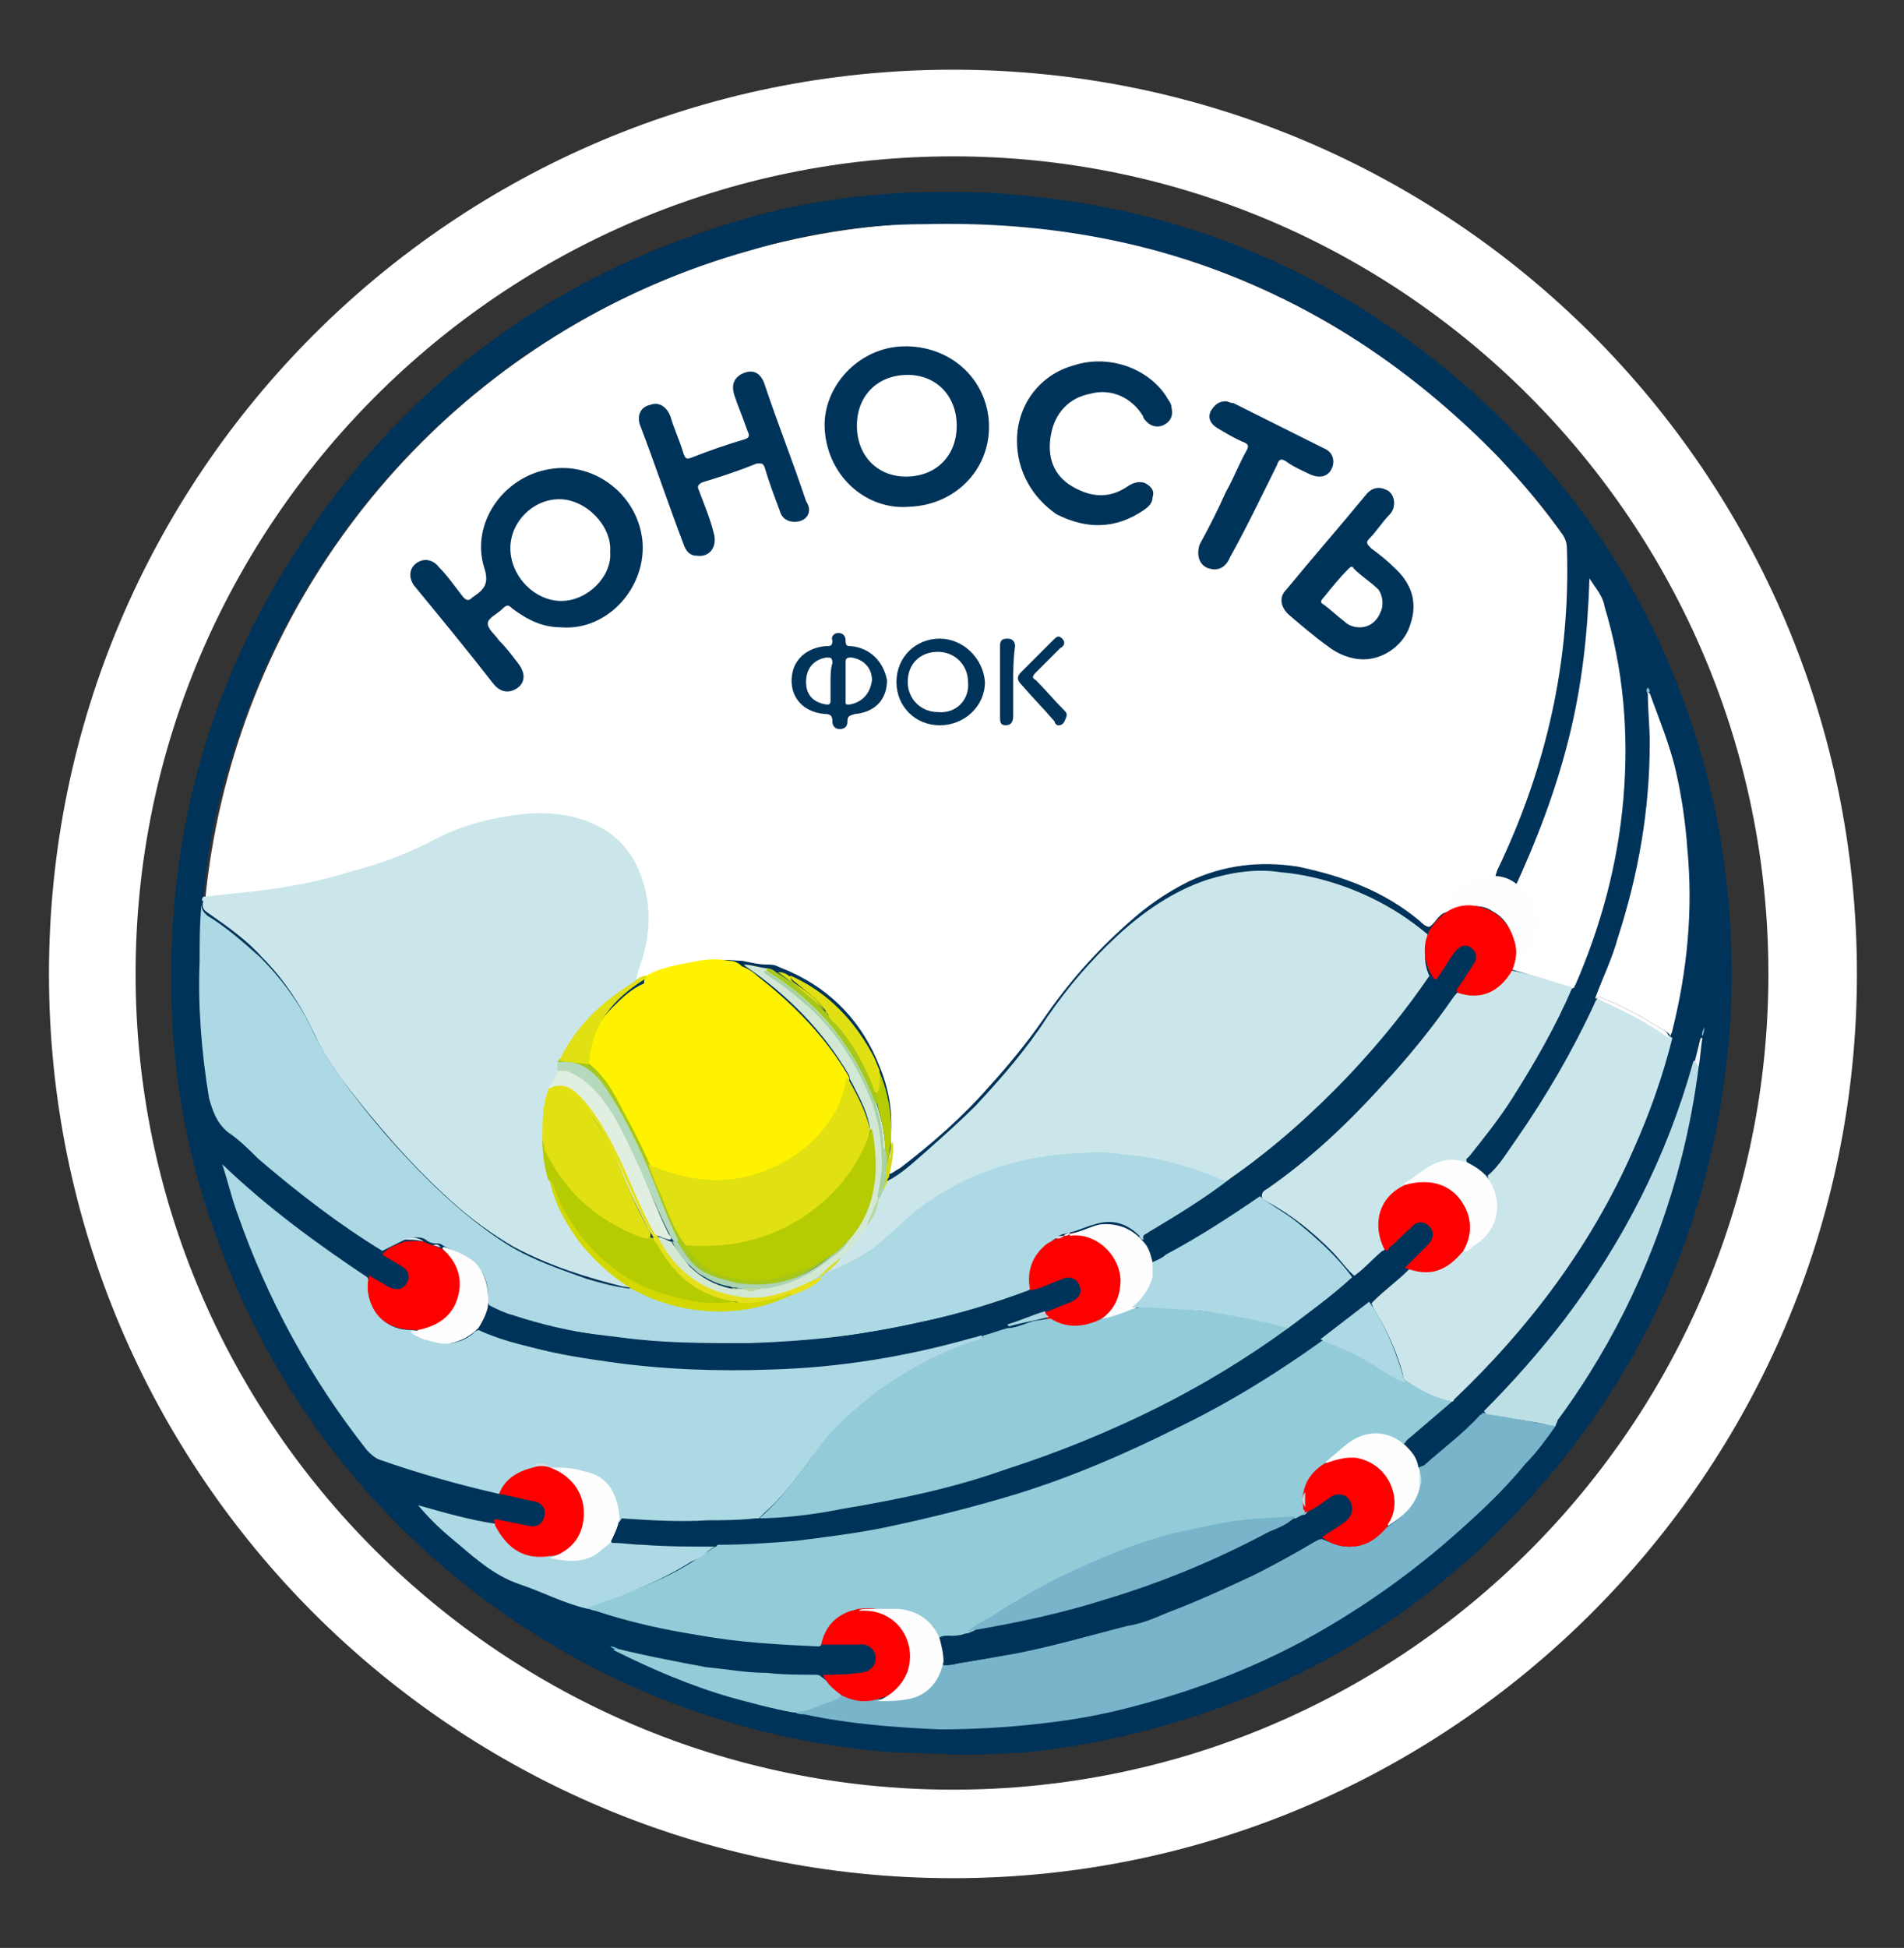 <?xml version="1.0" encoding="UTF-8"?> <svg xmlns="http://www.w3.org/2000/svg" xmlns:xlink="http://www.w3.org/1999/xlink" version="1.1" id="Слой_1" x="0px" y="0px" viewBox="0 0 101.1 103.4" style="enable-background:new 0 0 101.1 103.4;" xml:space="preserve"><rect x="0" y="0" width="101.1" height="103.4" fill="#333333" stroke="none"/> <style type="text/css"> .st0{fill:#FFFFFF;} .st1{fill:#003359;} .st2{fill:#FEFEFE;} .st3{fill:#CBE6EB;} .st4{fill:#ACD9E3;} .st5{fill:#93CBD9;} .st6{fill:#78B5CB;} .st7{fill:#BCDFE6;} .st8{fill:#FF0000;} .st9{fill:#F0F7F9;} .st10{fill:#72B7CD;} .st11{fill:#61B1C7;} .st12{fill:#81BFD2;} .st13{fill:#FFF200;} .st14{fill:#D3E8D4;} .st15{fill:#B7CD03;} .st16{fill:#A6C71B;} .st17{fill:#E0DE15;} .st18{fill:#D3D90E;} .st19{fill:#B5CC02;} .st20{fill:#E1EFE1;} .st21{fill:#E6E01A;} .st22{fill:#D3D801;} .st23{fill:#A5C61A;} .st24{fill:#B5D9BD;} .st25{fill:#CEE3AC;} .st26{fill:#DADD21;} .st27{fill:#D8E3E8;} .st28{fill:#E7DEE0;} .st29{fill:#E4E0E2;} .st30{fill:#E7F1F4;} .st31{fill:#D5DEE3;} .st32{fill:#BADBE3;} .st33{fill:#A6D2A4;} .st34{fill:#B8D8A0;} .st35{fill:#CEDA3C;} .st36{fill:#E0E012;} .st37{fill:#AAD2B3;} .st38{fill:#BDDA9F;} .st39{fill:#B1D392;} .st40{fill:#A9D7E2;} </style> <circle class="st0" cx="50.6" cy="51.7" r="39.9"></circle> <path class="st1" d="M53,93.1c0,0,0.1,0,0.1,0c2.4-0.1,4.8-0.5,7.2-1.1c9.3-2.3,17-7.3,22.9-14.8c5.4-6.9,8.2-14.7,8.7-23.4 c0.2-4.3-0.2-8.6-1.3-12.8c-2.1-7.9-6.2-14.6-12.3-20.1c-7.6-6.8-16.4-10.3-26.6-10.7c-3.7-0.1-7.4,0.2-11,1.1 C29.6,14.2,21,20.5,15,30.4C10.4,38,8.6,46.3,9.2,55.1c0.3,3.8,1.1,7.5,2.5,11.1C17.2,81.1,31,91.7,47.2,93c0,0,2.3,0.1,2.9,0.1 C50.8,93.2,53,93.1,53,93.1z M83.6,52.4c-0.1,0.1-0.2,0.1-0.3,0c-0.9-0.3-1.9-0.6-2.9-0.9c0,0-0.1,0-0.1-0.1c-0.1-0.2,0-0.3,0-0.5 c0.2-1-0.1-2-1-2.5c-0.9-0.6-1.9-0.5-2.7,0.1c-0.3,0.2-0.4,0.5-0.7,0.7c-0.2,0-0.4-0.2-0.5-0.3c-1.9-1.6-4.1-2.4-6.5-2.9 c-2-0.3-3.9-0.1-5.8,0.8c-1.2,0.6-2.2,1.3-3.2,2.2c-1.7,1.5-3.2,3.2-4.5,5.1c-0.9,1.3-1.9,2.5-2.9,3.6c-1.4,1.6-3,3-4.7,4.3 c-0.2,0.1-0.3,0.2-0.5,0.3c-0.1,0-0.1,0-0.2-0.1c0-0.5,0.2-0.9,0.2-1.4c0-0.2,0-0.3,0-0.5c0.1-1.3-0.1-2.5-0.6-3.7 c-0.9-2.3-2.5-4-4.7-5c-0.2-0.1-0.5-0.2-0.7-0.3c-0.2-0.1-0.4-0.1-0.6-0.1c-0.4,0-0.8-0.1-1.3-0.2C39,51,38.5,50.9,38,51 c-1.2,0.1-2.4,0.3-3.6,0.8c-0.2,0.1-0.4,0.3-0.7,0.2c-0.1-0.2,0-0.4,0.1-0.6c0.5-1.6,0.6-3.2,0.1-4.7c-0.6-1.7-1.8-2.8-3.6-3.2 c-1.8-0.4-3.6-0.1-5.4,0.4c-0.8,0.2-1.5,0.6-2.2,1c-1.3,0.7-2.7,1.2-4.1,1.5c-2.4,0.7-4.9,1-7.4,1.3c-0.1,0-0.3,0-0.4-0.1 c0.2-2.5,0.7-5,1.5-7.4c4-13.1,14.3-23.2,27.5-26.9c3-0.9,6.1-1.4,9.3-1.4c12-0.3,22.1,3.8,30.5,12.4c1.2,1.3,2.4,2.6,3.4,4.1 c0.1,0.2,0.2,0.4,0.2,0.7c0.2,6-1.1,11.7-3.7,17.1c-0.1,0.3-0.2,0.5,0.2,0.6c0.3,0,0.5,0.2,0.7,0.4c1.2-2.6,2.2-5.2,2.9-8 c0.7-2.8,1-5.5,1.1-8.5c0.3,0.5,0.7,0.9,0.8,1.5c1,3.3,1.3,6.7,1,10.2c-0.3,3.5-1.2,6.8-2.6,10C83.7,52.2,83.6,52.3,83.6,52.4z M88.8,54.7c0,0.1-0.1,0.2-0.1,0.3c-0.1-0.2-0.3-0.3-0.5-0.4c-1-0.6-2-1.2-3.1-1.6c-0.1-0.1-0.2-0.1-0.4,0c0.4-1.1,0.9-2.1,1.2-3.2 c1.1-3.4,1.7-6.8,1.7-10.4c0-0.8-0.1-1.7-0.1-2.5c0-0.1-0.1-0.2,0.1-0.1c0.5,1.4,1.1,2.8,1.4,4.2c0.3,1.3,0.5,2.7,0.6,4.1 C89.9,48.3,89.6,51.5,88.8,54.7z"></path> <path class="st2" d="M76.5,48.5c-0.1,0-0.1-0.1,0-0.1c0.5-0.6,0.9-1.3,1.7-1.7c0.4-0.2,0.8-0.2,1.1-0.2c0.4,0,0.8,0.1,1.2,0.4 c1.3,0.9,1.5,2.6,0.5,3.7c-0.1,0.2-0.2,0.4-0.5,0.4c-0.1-0.1-0.1-0.3,0-0.4c0.1-1.4-1-2.6-2.4-2.5c-0.4,0-0.8,0.1-1.1,0.3 C76.8,48.4,76.6,48.5,76.5,48.5z"></path> <path class="st3" d="M10.8,47.6c0.9-0.1,1.9-0.2,2.8-0.3c1.7-0.2,3.3-0.5,4.9-1c1.5-0.4,3-0.9,4.5-1.7c1.5-0.8,3.1-1.2,4.9-1.4 c1.1-0.1,2.2,0,3.3,0.4c1.8,0.7,2.7,2,3.1,3.8c0.3,1.4,0.1,2.8-0.4,4.1c0,0.1-0.1,0.3-0.1,0.4c0,0.2-0.1,0.2-0.2,0.3 c-1.6,1-2.8,2.3-3.7,3.9c0,0.1-0.1,0.2-0.1,0.3c0,0.1,0,0.2,0,0.3c0,0,0,0.1,0,0.1c-0.1,0.4-0.3,0.6-0.5,1c0,0.1,0,0.1,0,0.2 c-0.2,0.8-0.3,1.7-0.3,2.5c0,0.7,0.1,1.3,0.3,1.9c0.4,1.5,1.1,2.9,2.1,4c0.6,0.6,1.2,1.2,2,1.6c0.1,0.1,0.2,0.1,0.2,0.3 c-0.2,0.1-0.3,0-0.5,0c-2-0.5-3.9-1.1-5.8-2.1c-1.2-0.7-2.3-1.5-3.4-2.5c-2.1-1.9-3.9-4-5.6-6.2c-0.6-0.8-1.2-1.7-1.6-2.6 c-0.7-1.5-1.6-2.9-2.8-4.1c-0.8-0.9-1.8-1.6-2.8-2.3c-0.3-0.2-0.4-0.3-0.3-0.7C10.7,47.9,10.7,47.7,10.8,47.6z"></path> <path class="st4" d="M10.7,48c0,0.3,0.1,0.4,0.3,0.6c1,0.6,1.9,1.4,2.8,2.2c1.1,1.1,2,2.3,2.7,3.7c0.8,1.8,2,3.3,3.2,4.8 c0.9,1.1,1.9,2.2,2.9,3.2c1.3,1.3,2.8,2.6,4.4,3.6c1.3,0.8,2.8,1.3,4.2,1.8c0.7,0.2,1.4,0.4,2.2,0.5c0.2-0.1,0.4,0.1,0.6,0.2 c1.3,0.6,2.7,1,4.2,0.9c1.3,0,2.6-0.3,3.8-0.9c0.5-0.2,1-0.5,1.4-0.9c0.2-0.1,0.4-0.3,0.7-0.4c1.4-0.6,2.6-1.4,3.7-2.5 c2.1-2,4.6-3.2,7.5-3.7c0.9-0.1,1.8-0.3,2.7-0.2c2.6,0.1,5.1,0.6,7.5,1.7c0.1,0.3-0.2,0.3-0.4,0.5c-1.1,0.8-2.3,1.5-3.5,2.2 c-0.3,0.2-0.6,0.4-0.9,0.5c-0.1,0-0.2-0.1-0.2-0.2c-0.7-0.7-1.5-0.9-2.4-0.6c-0.4,0.1-0.8,0.3-1.2,0.4c-0.1,0-0.3,0.1-0.4,0.1 c-0.1,0-0.3,0.1-0.4,0.2c-0.3,0.2-0.5,0.4-0.7,0.7c-0.3,0.4-0.5,0.8-0.5,1.3c0,0.2,0.1,0.5-0.1,0.7c-0.1,0.1-0.3,0.2-0.4,0.2 c-3.3,1.2-6.6,1.9-10.1,2.4c-2.6,0.3-5.2,0.4-7.7,0.3c-3.2-0.1-6.4-0.5-9.4-1.5c-0.4-0.1-0.8-0.3-1.2-0.5c-0.1-0.1-0.1-0.2-0.1-0.3 c0.1-1.1-0.4-1.9-1.4-2.4c-0.3-0.2-0.7-0.3-1-0.5c-0.1-0.1-0.3-0.1-0.4-0.1c-0.2,0-0.4-0.1-0.5-0.2c-0.3-0.2-0.7-0.1-1.1,0 c-0.4,0.2-0.8,0.4-1.2,0.6c-2.3-1.4-4.5-3.1-6.6-4.9c-0.5-0.5-1-1-1.6-1.4c-0.6-0.5-0.8-1.1-1-1.8c-0.4-2.4-0.6-4.9-0.5-7.3 C10.6,50,10.6,49,10.7,48z"></path> <path class="st4" d="M26.5,79.3c-2.2-0.5-4.3-1.1-6.3-1.8c-0.3-0.1-0.5-0.3-0.7-0.5c-3-3.8-5.3-8-6.9-12.6c-0.3-0.8-0.5-1.7-0.8-2.6 c2.4,2.3,5,4.2,7.7,6c0.2,0.3,0,0.6,0.1,0.9c0.2,1.1,1,1.9,2.2,1.9c0.1,0,0.3,0,0.4,0.1c0,0.3-0.2,0.2-0.3,0.1 c0.4,0.1,0.7,0.3,1.1,0.4c0.8,0.2,1.5,0.1,2.1-0.4c0.1-0.1,0.2-0.2,0.4-0.2c0.9,0.3,1.8,0.6,2.7,0.9c1.4,0.4,2.8,0.6,4.2,0.8 c2.8,0.4,5.7,0.5,8.5,0.4c3.7-0.1,7.3-0.7,10.8-1.7c0.1,0,0.3-0.1,0.4-0.1c0.1,0,0.1,0.1,0,0.2c-0.1,0.1-0.3,0.1-0.4,0.2 c-2.8,1-5.4,2.5-7.5,4.7c-0.4,0.5-0.8,1-1.2,1.5c-0.7,1-1.5,2-2.4,2.8c-0.2,0.2-0.4,0.4-0.6,0.5c-0.1,0.1-0.2,0.1-0.4,0.1 c-1.5,0-2.9,0.2-4.4,0.1c-0.8,0-1.5,0-2.3-0.2c-0.2-0.1-0.2-0.2-0.2-0.4c-0.1-1.4-1.1-2.2-2.6-2.3c-0.3,0-0.7-0.1-1-0.1 c-0.3-0.1-0.6-0.1-0.8,0c-0.6,0.2-1.1,0.4-1.5,0.9C26.7,78.9,26.7,79.1,26.5,79.3z"></path> <path class="st5" d="M43.5,87.4c-2.1-0.1-4.2-0.2-6.4-0.6c-1.9-0.3-3.7-0.7-5.5-1.3c-0.1,0-0.3-0.1-0.4-0.1c0-0.2,0.2-0.2,0.3-0.2 c1.2-0.4,2.3-0.8,3.4-1.3c0.9-0.4,1.8-0.9,2.6-1.5c0.2-0.1,0.3-0.2,0.5-0.3c0.1,0,0-0.1,0,0c0,0,0,0,0,0c-0.1,0-0.1,0-0.1-0.1 c0.1-0.2,0.3-0.2,0.4-0.2c4-0.1,8-0.7,11.9-1.7c3.9-1,7.7-2.3,11.3-4.1c2.8-1.4,5.5-3,8.1-4.8c0.2-0.1,0.3-0.3,0.5-0.3 c0.8,0.2,1.6,0.6,2.3,1c0.8,0.4,1.5,0.9,2.3,1.3c0.7,0.4,1.3,0.7,2.1,1c0.1,0,0.2,0.1,0.3,0.2c-0.7,0.6-1.4,1.2-2.1,1.8 c-0.1,0.1-0.3,0.2-0.4,0.4c-0.1,0.1-0.2-0.1-0.3-0.1c-0.9-0.5-1.8-0.5-2.6,0.1c-0.4,0.3-0.8,0.6-1.2,1c-0.5,0.4-0.9,1-1.1,1.6 c-0.1,0.3-0.1,0.5,0,0.8c0,0.1,0.1,0.2,0,0.3c-0.1,0.2-0.4,0.3-0.6,0.3c-3.8,0.1-7.4,1-10.8,2.5c-2.3,1-4.4,2.3-6.5,3.6 c-0.5,0.2-1,0.2-1.5,0.3c-0.2,0-0.2-0.2-0.3-0.3c-0.4-0.7-1-1-1.7-1.1c-0.8-0.1-1.5-0.1-2.3,0c-0.5,0.2-1.1,0.3-1.5,0.8 c-0.2,0.2-0.3,0.4-0.4,0.6C43.7,87.1,43.7,87.3,43.5,87.4z"></path> <path class="st6" d="M82.6,75.7c-0.5,0.7-1,1.4-1.6,2c-0.9,1.1-1.9,2.1-2.9,3c-2.7,2.5-5.6,4.6-8.9,6.4c-2.8,1.5-5.7,2.6-8.7,3.4 c-1.8,0.5-3.5,0.8-5.3,1c-1.8,0.2-3.5,0.3-5.3,0.3c-2.4-0.1-4.9-0.3-7.2-0.8c-0.2,0-0.3,0-0.5-0.1c0.3-0.2,0.7-0.2,1-0.3 c0.5-0.2,1-0.3,1.5-0.6c0.6,0.2,1.2,0.3,1.9,0.2c0.4,0,0.7,0,1.1,0c1,0,1.9-0.7,2.2-1.6c0-0.1,0-0.3,0.2-0.3c0.2,0.1,0.5,0.1,0.7,0 c2.7-0.4,5.3-1,7.9-1.7c2.7-0.7,5.3-1.8,7.8-3c1.1-0.5,2.2-1.1,3.2-1.7c0.2-0.1,0.3-0.2,0.5-0.2c0.5,0.2,0.9,0.4,1.4,0.4 c0.6,0,1.2-0.2,1.6-0.7c0.1-0.1,0.2-0.2,0.4-0.3c0.3-0.2,0.6-0.4,0.9-0.7c0.4-0.4,0.6-0.9,0.8-1.4c0.1-0.2,0.1-0.4,0-0.7 c0-0.1-0.1-0.3,0-0.4c0.1,0,0.2-0.1,0.3-0.1c1-0.9,2.1-1.7,3-2.7c0,0,0.1,0,0.1-0.1c0.4,0,0.7,0.1,1.1,0.2c0.7,0.1,1.5,0.3,2.2,0.4 C82.3,75.5,82.4,75.5,82.6,75.7z"></path> <path class="st3" d="M80.2,51.5c1,0.2,1.9,0.5,2.9,0.8c0.1,0,0.3,0.1,0.4,0.1c-0.9,2.1-2,4-3.2,5.9c-0.7,1.1-1.5,2.1-2.3,3.1 c-0.1,0.1-0.2,0.1-0.1,0.3c-0.1,0.1-0.2,0-0.3,0c-0.7-0.2-1.4,0-1.9,0.4c-0.3,0.2-0.7,0.4-0.9,0.8c0,0.1-0.1,0.1-0.2,0.2 c-0.9,0.5-1.4,1.7-0.9,2.9c0,0.1,0.1,0.2,0.1,0.3c-0.2,0.4-0.6,0.5-0.8,0.8c-0.2,0.2-0.5,0.4-0.7,0.6c-0.1,0.1-0.2,0.1-0.3,0.1 c-0.5-0.4-0.8-0.9-1.3-1.4c-1-1-2.1-1.9-3.4-2.6c-0.1-0.1-0.3-0.1-0.3-0.3c0-0.2,0.1-0.3,0.3-0.4c2.3-1.6,4.3-3.5,6.2-5.6 c1.3-1.4,2.6-3,3.7-4.6c0.1-0.1,0.2-0.3,0.4-0.3c0.2,0,0.4,0,0.6,0c0.8,0,1.4-0.3,1.9-0.9C80,51.7,80,51.6,80.2,51.5z"></path> <path class="st3" d="M84.8,53L84.8,53c0,0.1-0.1,0.1-0.1,0.2c-1.2,2.6-2.6,5-4.2,7.3c-0.5,0.7-0.9,1.4-1.5,1.9 c0,0.2,0.1,0.3,0.1,0.4c0.3,0.5,0.4,1,0.3,1.5c-0.2,1-0.8,1.6-1.7,2.1c-0.4,0.3-0.7,0.7-1.1,0.9c-0.6,0.2-1.2,0.2-1.9,0 c-0.6,0.3-1,0.8-1.4,1.2c-0.2,0.2-0.5,0.3-0.5,0.6c0,0.1,0.1,0.2,0.1,0.3c0.7,1.1,1.3,2.4,1.6,3.6c0,0.1,0.1,0.3,0.2,0.3 c0.7,0.5,1.5,0.9,2.4,1.1c0,0,0.1,0,0.1-0.1c4-3.8,7.3-8.2,9.5-13.2c0.9-2,1.6-4,2.1-6c-1.1-0.8-2.4-1.4-3.6-2 C85,53,84.9,53,84.8,53z"></path> <path class="st2" d="M88.2,54.6c-1-0.6-2-1.2-3.1-1.6c-0.1-0.1-0.2-0.1-0.4,0c0.1,0,0.2,0,0.3,0.1c1.3,0.6,2.5,1.2,3.6,2 C88.6,54.8,88.4,54.7,88.2,54.6z"></path> <path class="st7" d="M82.6,75.7c-1.1-0.2-2.3-0.4-3.4-0.6c-0.1,0-0.3,0-0.4-0.2c1.5-1.5,3-3.2,4.3-4.9c3.1-4.1,5.4-8.6,6.8-13.6 c0,0,0-0.1,0.1-0.1c0.2,0,0.2,0.2,0.2,0.3c-0.2,1.6-0.5,3.2-0.9,4.8c-1.3,5.1-3.5,9.8-6.6,14C82.7,75.5,82.6,75.6,82.6,75.7z"></path> <path class="st4" d="M37.8,82c0.1,0,0.2,0,0.3,0c-0.3,0.2-0.5,0.3-0.7,0.5c-0.2,0.2-0.5,0.3-0.7,0.4c-1.6,1-3.3,1.7-5.1,2.3 c-0.1,0-0.3,0.1-0.4,0.2c-1.3-0.3-2.4-0.9-3.6-1.3c-1.5-0.5-2.6-1.6-3.7-2.5c-0.6-0.5-1.2-1.1-1.7-1.7c1.4,0.4,2.8,0.8,4.2,1 c0.1,0,0.1,0.1,0.2,0.2c0.5,1.1,1.4,1.5,2.6,1.4c0,0,0.1,0,0.1,0c0.5,0.1,1,0.1,1.5,0.1c0.5,0,0.9-0.2,1.2-0.5 c0.1-0.1,0.3-0.3,0.5-0.3c0.8-0.1,1.5,0,2.3,0.1c0.9,0,1.7,0,2.6,0.1C37.5,81.9,37.7,81.9,37.8,82z"></path> <path class="st8" d="M22.1,70.6c-1.4,0-2.2-0.6-2.5-1.7c-0.1-0.4-0.1-0.8,0-1.2c0.3,0.2,0.7,0.4,1,0.6c0.4,0.2,0.8,0.2,1-0.2 c0.2-0.3,0.1-0.7-0.3-0.9c-0.3-0.2-0.7-0.4-1-0.6c0.3-0.4,0.7-0.5,1.2-0.7c0.4,0,0.8-0.1,1.2,0.1c0.2,0.1,0.4,0.1,0.5,0.2 c0.1,0,0.3,0.1,0.4,0.2c1.1,0.8,1.3,2.4,0.4,3.5c-0.3,0.4-0.7,0.7-1.3,0.8C22.4,70.7,22.2,70.7,22.1,70.6z"></path> <path class="st8" d="M29.2,82.6c-1.3,0.2-2.2-0.3-2.9-1.6c-0.1-0.4-0.1-0.4,0.3-0.3c0.5,0.1,1,0.2,1.5,0.3c0.4,0.1,0.7-0.1,0.8-0.5 c0.1-0.4-0.1-0.7-0.5-0.8c-0.6-0.1-1.3-0.3-1.9-0.4c0.3-0.8,1-1.2,1.8-1.4c0.3-0.1,0.6-0.1,0.9,0c1.2,0,2.5,1.7,1.8,3.3 c-0.2,0.5-0.5,0.8-0.9,1.1C29.8,82.5,29.5,82.6,29.2,82.6z"></path> <path class="st5" d="M44.7,90c-0.2,0.2-0.5,0.3-0.8,0.4c-0.6,0.2-1.1,0.5-1.8,0.5c-1.1-0.2-2.2-0.5-3.3-0.8 c-2.1-0.6-4.2-1.5-6.2-2.5c0-0.1,0.1-0.1,0.1-0.1c1.6,0.4,3.2,0.7,4.8,1c1.1,0.1,2.1,0.3,3.2,0.3c0.9,0.1,1.7,0.1,2.6,0.1 c0.1,0,0.2,0,0.3,0.1C44,89.3,44.4,89.6,44.7,90z"></path> <path class="st8" d="M44.7,90c-0.4-0.3-0.8-0.6-1-1.1c0.6,0,1.3,0,1.9-0.1c0.5,0,0.9-0.3,0.9-0.8c0-0.4-0.4-0.8-0.9-0.7 c-0.7,0-1.4,0-2,0c0.2-0.9,0.7-1.5,1.6-1.8c0.1,0,0.3-0.1,0.4-0.1c1.4-0.2,2.3,0.5,2.6,1.5c0.4,1.1,0,2.4-1,3.1 c-0.2,0.1-0.4,0.1-0.6,0.2C45.9,90.4,45.3,90.3,44.7,90z"></path> <path class="st2" d="M74.6,62.9c-0.1,0,0-0.1,0-0.1c0.7-0.4,1.2-1,2.1-1.2c0.4-0.1,0.8,0,1.2,0.1c0.4,0.2,0.7,0.4,1,0.7 c1,1.3,0.7,2.9-0.6,3.7c-0.2,0.1-0.3,0.4-0.6,0.3c-0.1-0.2,0-0.3,0.1-0.4c0.5-1.3-0.2-2.7-1.6-3.1c-0.4-0.1-0.8-0.1-1.2,0 C74.9,62.9,74.8,63,74.6,62.9z"></path> <path class="st2" d="M75.3,77.8c0,0.1,0.1,0.2,0.1,0.4c0,0.2,0,0.5,0,0.7c-0.2,1-0.9,1.6-1.7,2.1c-0.1-0.2,0-0.3,0.1-0.5 c0.5-1.3-0.2-2.7-1.5-3c-0.5-0.1-1-0.1-1.5,0.1c-0.1,0.1-0.3,0.2-0.4,0c0.5-0.4,1-0.9,1.5-1.2c0.9-0.5,1.9-0.4,2.7,0.3 C74.9,77,75.2,77.3,75.3,77.8z"></path> <path class="st9" d="M90.2,56.6c-0.1-0.1-0.2-0.2-0.2-0.3c0.1-0.4,0.2-0.8,0.3-1.2c0,0,0.1,0,0.1,0C90.3,55.6,90.3,56.1,90.2,56.6z"></path> <path class="st10" d="M90.4,55c-0.1-0.2,0.1-0.4,0.1-0.5C90.5,54.6,90.5,54.8,90.4,55z"></path> <path class="st11" d="M32.8,87.5c-0.1,0-0.1,0-0.1,0.1c-0.1-0.1-0.2-0.1-0.3-0.2C32.5,87.4,32.6,87.4,32.8,87.5z"></path> <path class="st12" d="M87.6,36.7c0,0-0.1,0.1-0.1,0.1c-0.1-0.1-0.1-0.2,0-0.3C87.6,36.6,87.6,36.7,87.6,36.7z"></path> <path class="st3" d="M65.5,62.8c-0.5-0.1-0.9-0.3-1.4-0.5c-1.4-0.5-2.8-0.9-4.3-1c-0.7-0.1-1.5-0.2-2.2-0.1c-3.3,0.1-6.3,1-9,3.1 c-0.6,0.5-1.2,1.1-1.8,1.6c-0.8,0.7-1.8,1.2-2.8,1.6c0-0.3,0.4-0.4,0.5-0.6c0.5-0.5,1-1.1,1.4-1.7c0.3-0.5,0.6-1,0.7-1.5 c0.1-0.1,0.1-0.3,0.2-0.4c0.1-0.1,0.1-0.2,0.1-0.3c0-0.1,0.1-0.2,0.2-0.3c0.8-0.4,1.4-1,2.1-1.6c0.9-0.8,1.8-1.6,2.6-2.4 c1.4-1.5,2.7-3,3.8-4.7c1.1-1.6,2.3-3,3.7-4.3c1.4-1.3,3-2.4,4.8-3c1.3-0.4,2.6-0.6,3.9-0.4c1.2,0.1,2.4,0.4,3.5,0.8 c1.6,0.6,3,1.4,4.3,2.5c0.1,0.1,0,0.2,0,0.3c-0.2,0.7-0.2,1.4,0.2,2.1c0,0,0,0.1,0.1,0.1c-0.2,0.5-0.5,0.9-0.8,1.3 c-1,1.3-2.1,2.6-3.2,3.9c-1.8,2-3.9,3.8-6,5.4C65.9,62.6,65.8,62.8,65.5,62.8z"></path> <path class="st13" d="M34.3,51.8c0.9-0.5,1.8-0.6,2.8-0.8c0.5-0.1,1.1-0.1,1.6,0c0.3,0,0.5,0.1,0.7,0.3c0.3,0.1,0.6,0.3,0.8,0.5 c1.8,1.4,3.4,3,4.6,4.9c0.1,0.2,0.3,0.4,0.3,0.6c-0.2,1.4-0.8,2.5-1.8,3.5c-1.2,1.1-2.6,1.9-4.3,2.1c-1.6,0.1-3.2,0-4.6-0.8 c-0.1-0.1-0.2-0.3-0.2-0.4c-0.5-1.2-1.1-2.4-1.8-3.5c-0.4-0.6-0.9-1-1.3-1.5c0-1.2,0.5-2.3,1.4-3.2c0.5-0.5,1-1,1.7-1.3 C34.2,51.9,34.3,51.8,34.3,51.8z"></path> <path class="st8" d="M76.1,51.9c-0.5-0.8-0.6-1.7-0.2-2.5c0.6-1,1.5-1.5,2.5-1.3c1,0.2,1.7,0.8,2,1.8c0.2,0.6,0.1,1.1-0.1,1.6 c-0.7,1.2-1.7,1.6-2.9,1.2c-0.1-0.2,0-0.3,0.1-0.4c0.2-0.3,0.4-0.6,0.6-0.9c0.1-0.1,0.1-0.2,0.2-0.3c0.1-0.3,0-0.5-0.2-0.7 c-0.3-0.2-0.5-0.1-0.7,0.1c-0.2,0.3-0.4,0.6-0.6,0.9c-0.1,0.2-0.2,0.4-0.4,0.5C76.2,52.1,76.1,52.2,76.1,51.9z"></path> <path class="st14" d="M45.1,57.1c-1.4-2.4-3.3-4.3-5.5-5.8c0,0-0.1-0.1-0.1-0.1c0.4,0,0.9,0.2,1.3,0.2c0,0,0,0.1,0.1,0.1 c0.9,0.7,1.9,1.3,2.6,2.2c1.7,1.8,2.9,3.8,3.4,6.2c0.2,1.2,0.2,2.4-0.2,3.6c-0.2,0.6-0.4,1.1-0.7,1.6c-0.4,0.6-0.8,1.3-1.4,1.7 c-0.4,0.4-0.8,0.7-1.2,1c-1.2,0.8-2.5,1.3-4,1.2c-1.8-0.2-3.2-1-4.2-2.5c-0.2-0.2-0.4-0.5-0.4-0.8c0.3-0.1,0.5,0.1,0.8,0.2 c0.1,0,0.1,0.1,0.1,0.1c0.3,0.4,0.6,0.8,0.9,1.2c0.6,0.6,1.3,1,2.2,1.2c0.1,0,0.3,0,0.4,0c0.1,0,0.1,0,0.2,0c0.3,0.1,0.6,0.1,0.9,0 c1.8-0.2,3.2-1,4.5-2.3c0.1-0.1,0.2-0.2,0.2-0.3c0.7-0.9,1.1-1.9,1.3-3c0.1-1,0.1-1.9-0.1-2.8c-0.1-0.9-0.5-1.6-0.9-2.4 C45.2,57.4,45.1,57.3,45.1,57.1z"></path> <path class="st15" d="M46.5,58c0.2-0.4,0.1-0.8,0.2-1.1c0.5,1.2,0.7,2.5,0.6,3.8c-0.1,0.3,0,0.6-0.1,0.9c0,0.1,0,0.2-0.1,0.1 C47,61.5,47,61.2,47,61c0-0.8-0.2-1.6-0.4-2.3C46.6,58.4,46.4,58.2,46.5,58z"></path> <path class="st16" d="M46.5,58c0.1,0.2,0.2,0.4,0.1,0.6c-0.1,0-0.2-0.1-0.2-0.2c-1.1-2.9-3-5.2-5.6-6.8c0,0-0.1-0.1-0.1-0.1 c0,0,0,0,0-0.1c0.2,0,0.4,0.1,0.5,0.2c1,0.6,2,1.4,2.8,2.3c0.3,0.4,0.7,0.8,1,1.2C45.7,56,46.2,56.9,46.5,58z"></path> <path class="st17" d="M44.1,53.9c-0.9-0.8-1.8-1.6-2.8-2.3c0.3,0,0.5,0.1,0.7,0.3c0,0.2,0.1,0.2,0.2,0.3c0.6,0.4,1.3,0.9,1.7,1.6 C44,53.7,44.1,53.8,44.1,53.9z"></path> <path class="st18" d="M47.1,61.7c0.2-0.2,0.2-0.4,0.2-0.7c0-0.1,0-0.3,0.1-0.4c0.1,0.7-0.1,1.3-0.2,1.9c-0.1,0.1-0.1,0.2-0.1,0.3 c0,0-0.1,0-0.1,0C47,62.4,46.9,62,47.1,61.7z"></path> <path class="st19" d="M28.8,60.5c0.6,1.2,1.3,2.3,2.3,3.2c1,0.9,2.2,1.6,3.5,2c0.2,0,0.3,0.2,0.3,0.3c0.6,1.1,1.5,1.9,2.6,2.5 c0.4,0.2,0.7,0.3,1.1,0.4c0.1,0,0.3,0,0.4,0.2c-0.1,0.2-0.2,0.2-0.3,0.2c-2.5,0.2-4.7-0.5-6.6-2.1c-1.4-1.2-2.5-2.7-2.9-4.5 c0,0,0,0-0.1-0.1C28.9,61.9,28.8,61.2,28.8,60.5z"></path> <path class="st20" d="M35.6,65.8c-0.3,0-0.5-0.2-0.8-0.2c-0.2,0-0.3-0.2-0.4-0.4c-0.5-1-1-2-1.4-3c-0.5-1.1-0.9-2.1-1.6-3 c-0.3-0.4-0.6-0.7-0.9-1.1c-0.4-0.4-0.8-0.5-1.3-0.3c0,0-0.1,0-0.1,0c0.2-0.3,0.4-0.6,0.5-0.9c0.2-0.1,0.4-0.1,0.6-0.1 c0.6,0.1,1.1,0.5,1.5,1c0.8,1,1.4,2.1,1.9,3.3c0.7,1.5,1.2,3,1.9,4.4C35.6,65.6,35.7,65.7,35.6,65.8z"></path> <path class="st21" d="M29.1,57.8c0.6-0.3,1.1-0.2,1.6,0.3c1,1,1.6,2.2,2.2,3.4c0.6,1.3,1.1,2.6,1.8,3.9c0,0.1,0.1,0.1,0.2,0.2 c0.9,1.8,2.3,2.9,4.2,3.2c1.4,0.3,2.7-0.2,4-0.8c0.1-0.1,0.3-0.1,0.4-0.2c0.1,0,0.1,0,0.1,0.1c-0.4,0.4-0.9,0.6-1.4,0.8 c-0.7,0.2-1.4,0.5-2.1,0.5c-0.3,0-0.7,0.1-1-0.1c-1.5-0.2-2.7-0.9-3.6-2.1c-0.3-0.4-0.5-0.8-0.8-1.2c0,0,0-0.1,0-0.1 c-0.9-1.6-1.5-3.4-2.4-5c-0.4-0.9-1-1.7-1.7-2.4c-0.4-0.4-0.8-0.7-1.4-0.3C29.1,57.9,29.1,57.8,29.1,57.8z"></path> <path class="st22" d="M39,69.1c0.9,0.2,1.8-0.1,2.6-0.3c0.1,0,0.3-0.2,0.5-0.1c-1.4,0.7-2.9,1-4.5,0.9c-1.5-0.1-2.8-0.5-4.1-1.2 c-1.1-0.7-2.1-1.6-2.9-2.7c-0.7-1-1.2-2-1.4-3.1c0.2,0.3,0.3,0.6,0.4,0.9c0.6,1.4,1.5,2.6,2.7,3.6c1.2,1,2.6,1.6,4.2,1.9 C37.3,69.2,38.1,69.2,39,69.1z"></path> <path class="st23" d="M29.7,56.2c0.5,0,1-0.1,1.5,0.2c0.9,0.7,1.4,1.6,1.9,2.6c0.5,0.9,1,1.9,1.4,2.8c0.1,0.2,0.2,0.4,0.3,0.6 c0.5,1.2,0.9,2.4,1.6,3.5c0,0.1,0.1,0.1,0.1,0.2c1.1,1.6,2.7,1.9,4.4,1.7c1-0.1,1.9-0.5,2.8-1.1c0.2-0.1,0.3-0.3,0.5-0.2 c0,0.1,0,0.2-0.1,0.2c-1.2,0.9-2.4,1.6-4,1.5c-1,0-2-0.2-2.8-0.7c-0.6-0.4-1-1-1.4-1.7c-0.8-1.5-1.3-3.1-2-4.6 c-0.6-1.3-1.2-2.6-2-3.7c-0.3-0.4-0.6-0.7-1.1-0.9c-0.3-0.1-0.5-0.2-0.9-0.2c-0.1,0-0.3,0-0.4-0.1C29.6,56.4,29.7,56.3,29.7,56.2z"></path> <path class="st24" d="M29.6,56.4c1.2-0.2,2,0.5,2.6,1.4c1,1.5,1.8,3.2,2.5,4.9c0.4,1,0.8,2.1,1.3,3.1c0,0.2-0.1,0.1-0.2,0.1 c0,0-0.1-0.1-0.1-0.1C34.7,63.9,34,61.9,33,60c-0.4-0.8-0.9-1.6-1.5-2.2c-0.4-0.4-0.8-0.7-1.3-0.9c-0.2-0.1-0.4,0-0.6-0.1 C29.6,56.7,29.6,56.6,29.6,56.4z"></path> <path class="st25" d="M29.6,56.8c0.2,0,0.4-0.1,0.6,0.1C30,56.8,29.8,56.8,29.6,56.8C29.6,56.8,29.6,56.8,29.6,56.8z"></path> <path class="st1" d="M52.1,70.8c-1.1,0.3-2.2,0.6-3.3,0.8c-1.8,0.4-3.6,0.6-5.4,0.8c-2.2,0.2-4.5,0.3-6.7,0.2 c-2.6-0.1-5.2-0.4-7.7-0.9c-1.3-0.3-2.6-0.6-3.8-1.2c0.1-0.4,0.3-0.7,0.5-1.1c0.7,0.2,1.5,0.5,2.2,0.7c1.7,0.5,3.4,0.7,5.1,0.9 c2.2,0.3,4.4,0.3,6.7,0.3c3.1-0.1,6.1-0.4,9.1-1.1c2-0.4,3.9-1,5.8-1.7c0.6-0.4,1.3-0.6,1.9-0.8c0.4-0.1,0.7,0.1,0.8,0.5 c0.1,0.3,0,0.7-0.4,0.9c-0.5,0.3-1.1,0.4-1.6,0.7c-0.7,0.3-1.3,0.5-2,0.7C53,70.6,52.6,70.8,52.1,70.8z"></path> <path class="st1" d="M76.1,51.9c0.2,0.2,0.2,0,0.3-0.1c0.3-0.4,0.5-0.8,0.8-1.2c0.3-0.4,0.6-0.5,0.9-0.3c0.3,0.2,0.4,0.6,0.1,0.9 c-0.3,0.5-0.6,1-0.9,1.4c-0.8,1.1-1.6,2.2-2.5,3.3c-2.3,2.7-4.8,5.1-7.7,7.2c-0.1,0.1-0.2,0.1-0.3,0.2c-0.2,0.4-0.6,0.5-0.9,0.7 c-1.3,1-2.8,1.8-4.2,2.6c-0.2,0.1-0.3,0.2-0.5,0.2c-0.2-0.3-0.4-0.7-0.5-1.1c0-0.2,0.2-0.2,0.3-0.3c1.5-0.9,3-1.8,4.4-2.9 c2.3-1.6,4.4-3.5,6.3-5.5c1.5-1.6,2.9-3.3,4.2-5.2C76,52,76.1,52,76.1,51.9z"></path> <path class="st8" d="M55.4,69.7c0.5-0.2,1-0.4,1.5-0.6c0.4-0.2,0.6-0.5,0.4-0.9c-0.1-0.3-0.5-0.5-0.9-0.3c-0.6,0.2-1.1,0.5-1.7,0.6 c-0.2-1,0.1-1.8,0.8-2.4c0.1-0.1,0.3-0.2,0.5-0.3c0.2-0.1,0.3-0.1,0.5-0.2c0.1,0,0.2,0,0.3-0.1c0.6-0.3,1.9,0.3,2.3,0.9 c0.8,1.3,0.6,2.7-0.6,3.6c-1,0.6-1.9,0.6-2.9,0C55.5,69.9,55.4,69.8,55.4,69.7z"></path> <path class="st2" d="M58.5,70c0.7-0.5,1-1.2,1-2.1c-0.1-1.4-1.4-2.5-2.7-2.3c0,0,0-0.1,0-0.1c0.6-0.1,1.1-0.4,1.6-0.5 c0.9-0.1,1.7,0.2,2.3,0.9c0.3,0.3,0.4,0.7,0.5,1.1c0.2,0.3,0.1,0.6,0.1,0.8c-0.1,0.7-0.5,1.3-1.1,1.7c-0.4,0.2-0.9,0.4-1.3,0.5 C58.7,70,58.6,70.1,58.5,70z"></path> <path class="st2" d="M25.9,69.4c-0.1,0.4-0.3,0.8-0.5,1.1c-0.4,0.4-0.9,0.7-1.5,0.8c-0.5,0.1-0.9-0.1-1.4-0.2 c-0.2-0.1-0.5-0.2-0.7-0.4c0.1-0.1,0.3,0,0.4-0.1c1-0.2,1.8-0.7,2.1-1.7c0.3-1,0-1.9-0.8-2.6c0-0.1,0-0.1,0.1-0.1 c0.6,0.2,1.1,0.4,1.6,0.8C25.8,67.6,26,68.5,25.9,69.4z"></path> <path class="st26" d="M43.5,67.8C43.4,67.8,43.4,67.8,43.5,67.8c0.3-0.4,0.7-0.7,1.1-1c-0.1,0.3-0.4,0.4-0.5,0.6 C43.8,67.5,43.7,67.8,43.5,67.8z"></path> <path class="st27" d="M22.5,65.9c-0.4-0.1-0.8-0.1-1.2-0.1C21.7,65.7,22.1,65.6,22.5,65.9z"></path> <path class="st28" d="M23.4,66.2C23.4,66.2,23.4,66.2,23.4,66.2c-0.2,0-0.3-0.1-0.4-0.1C23.2,66,23.3,66.1,23.4,66.2z"></path> <path class="st29" d="M56.5,65.6c-0.1,0.1-0.3,0.2-0.5,0.1C56.2,65.6,56.3,65.6,56.5,65.6C56.5,65.6,56.5,65.6,56.5,65.6z"></path> <path class="st30" d="M56.5,65.6C56.5,65.6,56.5,65.6,56.5,65.6c0-0.1,0.2-0.1,0.3-0.2c0,0,0,0.1,0,0.1 C56.7,65.6,56.6,65.6,56.5,65.6z"></path> <path class="st5" d="M58.5,70c0.6-0.1,1.1-0.3,1.6-0.5c0.5-0.2,1.1-0.1,1.6-0.1c1.3,0.1,2.5,0.2,3.8,0.4c0.8,0.1,1.7,0.3,2.5,0.5 c0.2,0,0.3,0.1,0.5,0.2c0.1,0.2-0.1,0.3-0.2,0.4c-0.9,0.7-1.9,1.3-2.8,1.9c-3.3,2-6.7,3.6-10.3,4.9c-3.7,1.3-7.5,2.2-11.4,2.8 c-1,0.1-2,0.2-3,0.3c-0.2,0-0.4,0.1-0.6-0.1c1.3-1.1,2.3-2.5,3.3-3.9c0.8-1.1,1.9-2,3-2.9c1.7-1.2,3.5-2.2,5.5-2.8 c0.1,0,0.2-0.1,0.2-0.2c0.4-0.1,0.9-0.3,1.3-0.4c0.5,0,1-0.3,1.5-0.4c0.2,0,0.5-0.1,0.8-0.1C56.6,70.5,57.5,70.5,58.5,70z"></path> <path class="st1" d="M40.1,80.6c1.5,0,3.1-0.2,4.6-0.5c3-0.5,5.9-1.1,8.7-2.1c2.8-0.9,5.5-2,8.1-3.3c2.4-1.2,4.7-2.6,6.9-4.2 c0-0.1,0.1-0.1,0.1-0.2c1-0.8,2.1-1.6,3.1-2.4c0,0,0.1-0.1,0.2-0.1c0.6-0.4,1-0.9,1.6-1.4c0.1,0,0.1-0.1,0.2-0.1 c0.5-0.4,0.9-0.8,1.4-1.2c0.3-0.3,0.7-0.3,1-0.1c0.3,0.2,0.4,0.7,0.2,1.1c-0.4,0.5-0.9,0.9-1.4,1.3c-0.6,0.6-1.3,1.1-1.9,1.7 c-0.3,0.4-0.7,0.6-1,0.9c-0.4,0.3-0.8,0.6-1.2,0.9c-0.1,0.1-0.2,0.2-0.4,0.2c-2.5,1.8-5.1,3.4-7.8,4.7c-2.8,1.4-5.6,2.6-8.5,3.5 c-2.3,0.7-4.7,1.3-7.1,1.8c-1.5,0.3-3.1,0.5-4.7,0.7c-1.3,0.1-2.6,0.2-4,0.2c-0.1,0-0.1,0-0.2,0.1c-1.3,0-2.6,0-3.9-0.1 c-0.5,0-1-0.1-1.6-0.1c-0.1-0.1,0-0.1,0-0.2c0.2-0.3,0.3-0.6,0.4-0.9c0-0.1,0.1-0.1,0.1-0.2c1.5,0.1,3.1,0.2,4.6,0.1 C38.3,80.7,39.2,80.7,40.1,80.6z"></path> <path class="st2" d="M32.9,80.6c-0.1,0.5-0.3,0.9-0.5,1.3c-0.2,0.2-0.4,0.3-0.6,0.5c-0.8,0.6-1.7,0.5-2.6,0.3 c1.2-0.4,1.8-1.2,1.8-2.4c0-1.1-0.7-2-1.8-2.4c0,0,0,0,0,0c0,0,0,0,0,0c0.6,0,1.2,0,1.8,0.2C32.2,78.3,32.8,79.2,32.9,80.6z"></path> <path class="st31" d="M29.2,77.8C29.2,77.8,29.2,77.8,29.2,77.8c-0.3,0-0.6,0-0.9,0C28.6,77.6,28.9,77.7,29.2,77.8z"></path> <path class="st1" d="M70.2,81.6c-1.2,0.7-2.4,1.4-3.6,2c-1.5,0.7-3,1.4-4.6,2c-0.7,0.3-1.4,0.6-2.1,0.7c-2,0.5-4,1.1-6.1,1.5 c-1.2,0.2-2.4,0.4-3.5,0.6c-0.2,0-0.3,0-0.3-0.2c-0.1-0.4-0.2-0.8-0.2-1.2c0.3-0.3,0.7-0.1,1.1-0.2c0.2,0,0.3-0.1,0.5-0.1 c0.4-0.2,0.8-0.2,1.3-0.3c3.4-0.6,6.7-1.6,9.9-2.8c2-0.8,3.9-1.7,5.7-2.8c0.2-0.1,0.3-0.1,0.5-0.2c0.2-0.1,0.3-0.2,0.5-0.2 c0.4-0.4,0.9-0.7,1.5-1c0.4-0.2,0.8-0.1,1,0.3c0.2,0.3,0.3,0.8,0,1C71.3,81,70.8,81.4,70.2,81.6z"></path> <path class="st6" d="M68.8,80.5c-0.4,0.4-0.9,0.6-1.4,0.8c-2.8,1.5-5.7,2.7-8.7,3.6c-2.2,0.7-4.5,1.2-6.8,1.6 c-0.2,0-0.3,0.1-0.5,0.1c0.4-0.4,1-0.6,1.4-0.9c1.1-0.7,2.3-1.4,3.5-2c2.1-1,4.2-1.9,6.4-2.4c1.4-0.3,2.7-0.6,4.1-0.7 C67.5,80.6,68.1,80.5,68.8,80.5z"></path> <path class="st8" d="M70.2,81.6c0.4-0.3,0.8-0.5,1.2-0.8c0.4-0.3,0.5-0.7,0.3-1.1c-0.2-0.4-0.7-0.5-1.1-0.2 c-0.4,0.3-0.8,0.6-1.3,0.8c0-0.1-0.1-0.2-0.1-0.2c0-0.3-0.1-0.6,0-0.8c0.1-0.7,0.5-1.2,1.1-1.6c0.6-0.2,1.2-0.4,1.8-0.3 c1.8,0.4,2.4,2.4,1.6,3.5c0,0,0,0.1,0,0.1c-0.5,0.6-1.1,1.1-2,1.1C71.2,82.1,70.7,82,70.2,81.6z"></path> <path class="st2" d="M49.9,87c0.1,0.4,0.2,0.8,0.2,1.2c-0.2,1-0.8,1.8-1.9,2c-0.5,0.1-1.1,0.1-1.6,0.1c0.7-0.3,1.3-0.8,1.6-1.6 c0.5-1.6-0.6-3.2-2.3-3.2c-0.1,0-0.2,0-0.3,0c0.1-0.1,0.3-0.1,0.5-0.1c0.5,0,1.1,0,1.6,0C48.7,85.5,49.5,86,49.9,87z"></path> <path class="st4" d="M70.1,71.1c0.9-0.7,1.7-1.3,2.6-2c0.9,1.3,1.5,2.8,1.9,4.3c-0.8-0.3-1.4-0.8-2.1-1.2c-0.7-0.4-1.4-0.7-2.2-1 C70.3,71.2,70.2,71.1,70.1,71.1z"></path> <path class="st32" d="M69.3,79.2c0,0.3,0,0.6,0,0.8C69.1,79.7,69.1,79.5,69.3,79.2z"></path> <path class="st7" d="M75.4,78.9c0-0.2,0-0.5,0-0.7C75.5,78.4,75.5,78.7,75.4,78.9z"></path> <path class="st8" d="M74.6,67.3c0.4-0.4,0.8-0.8,1.2-1.2c0.3-0.3,0.4-0.7,0.1-1c-0.3-0.3-0.7-0.3-1,0.1c-0.4,0.3-0.7,0.7-1.1,1 c-0.1,0.1-0.1,0.3-0.3,0.1c-0.6-1.2-0.4-2.7,1.1-3.4c1.4-0.4,2.6,0,3.2,1.2c0.4,0.8,0.3,1.6-0.1,2.3C76.8,67.5,75.9,67.8,74.6,67.3z "></path> <path class="st4" d="M71.8,67.8c-1.1,1-2.2,1.8-3.4,2.7c-1.5-0.4-3-0.7-4.5-0.9c-1.2-0.1-2.5-0.2-3.8-0.2c0.5-0.4,0.9-0.9,1.1-1.6 c0-0.3,0-0.6,0-0.8c0.2-0.1,0.5-0.2,0.7-0.4c1.7-0.9,3.4-2,5-3.1c0.6,0.5,1.4,0.9,2,1.4C70,65.8,71,66.7,71.8,67.8z"></path> <path class="st33" d="M47.1,61.7c0,0.4-0.1,0.8-0.1,1.2c-0.1,0.1,0,0.2-0.1,0.3c-0.1,0.1-0.1,0.3-0.2,0.4c-0.1,0-0.1,0-0.1-0.1 c0.1-0.7,0.3-1.4,0.2-2.2c0-1.2-0.3-2.4-0.8-3.5c-0.7-1.6-1.7-3.1-3-4.3c-0.7-0.6-1.4-1.2-2.2-1.7c-0.1-0.1-0.3-0.1-0.2-0.3 c1.6,0.9,2.9,2.2,4,3.6c0.8,1.1,1.4,2.3,1.9,3.5c0.2,0.7,0.4,1.5,0.4,2.3C47.1,61.1,47.1,61.4,47.1,61.7z"></path> <path class="st34" d="M46.7,63.5C46.7,63.5,46.7,63.6,46.7,63.5c-0.1,0.6-0.3,1.2-0.7,1.6C46.2,64.6,46.4,64.1,46.7,63.5z"></path> <path class="st35" d="M46.9,63.1c0-0.1,0-0.2,0.1-0.3c0,0,0,0,0.1,0C47,62.9,47,63.1,46.9,63.1z"></path> <g> <path class="st36" d="M34.3,51.8c0.1,0.2-0.1,0.2-0.1,0.2c-1.6,1-2.7,2.3-2.9,4.2c0,0.1,0,0.2-0.1,0.3c-0.5-0.1-1-0.1-1.5-0.2 c0.8-1.7,2.1-3,3.7-4c0.1-0.1,0.2-0.1,0.3-0.2C33.9,51.9,34.1,51.8,34.3,51.8z"></path> <path class="st36" d="M42,51.8c2,0.9,3.4,2.4,4.4,4.3c0.1,0.2,0.2,0.5,0.3,0.7c0,0.4,0.1,0.8-0.1,1.2c-0.2,0-0.2-0.1-0.2-0.2 c-0.5-1.3-1.2-2.6-2.2-3.6C44.1,54.1,44,54,44,53.9c-0.4-0.7-1.1-1.2-1.7-1.7c-0.1-0.1-0.2-0.1-0.3-0.3 C41.9,51.9,41.9,51.8,42,51.8z"></path> <path class="st36" d="M28.8,60.5c0-0.9,0-1.8,0.3-2.6c0.3-0.3,0.5-0.3,0.9-0.1c0.5,0.2,0.8,0.6,1.1,1c0.7,0.9,1.3,1.9,1.7,2.9 c0.5,1.2,1,2.4,1.6,3.5c0.1,0.2,0.2,0.3,0.1,0.5c-0.2,0.1-0.3,0-0.4,0c-2.4-0.9-4.1-2.4-5.2-4.7C28.9,60.9,28.9,60.7,28.8,60.5z"></path> <path class="st36" d="M36.4,66.1c-0.7-0.9-1-2-1.5-3.1c-0.2-0.4-0.3-0.8-0.5-1.2c2.3,1,4.5,1.2,6.8,0.1c1.3-0.6,2.4-1.6,3.1-2.8 c0.3-0.5,0.5-1.1,0.6-1.6c0-0.1,0-0.2,0.1-0.3c0.5,0.9,1,1.8,1.2,2.8c-0.1,0.7-0.4,1.3-0.8,1.9c-1.5,2.4-3.8,3.9-6.6,4.3 c-0.6,0.1-1.2,0.2-1.8,0.2C36.8,66.3,36.6,66.3,36.4,66.1z"></path> </g> <g> <path class="st1" d="M42.2,27.7c-0.4,0-0.7-0.2-0.8-0.6c-0.3-0.8-0.6-1.6-0.8-2.3c-0.1-0.2-0.1-0.2-0.4-0.2c-1,0.4-1.9,0.7-2.9,1 c-0.2,0.1-0.3,0.2-0.2,0.4c0.3,0.8,0.6,1.5,0.8,2.3c0.2,0.7-0.2,1.3-0.9,1.2c-0.4,0-0.6-0.3-0.7-0.6c-0.8-2.1-1.5-4.2-2.3-6.3 c-0.2-0.5,0-1,0.5-1.1c0.5-0.2,0.9,0.1,1.1,0.6c0.2,0.7,0.5,1.3,0.7,2c0.1,0.2,0.1,0.3,0.4,0.2c1-0.4,1.9-0.7,2.9-1 c0.2-0.1,0.2-0.2,0.1-0.4c-0.2-0.6-0.5-1.3-0.7-1.9c-0.2-0.6,0-1,0.5-1.2c0.5-0.2,0.9,0,1.1,0.6c0.7,2.1,1.5,4.1,2.2,6.2 C43.2,27.2,42.8,27.7,42.2,27.7z"></path> <path class="st1" d="M54,23.4c0-1.9,1.2-3.5,3-4c1.8-0.6,3.9,0.1,4.9,1.6c0.1,0.2,0.3,0.4,0.3,0.6c0.1,0.4,0,0.7-0.3,0.9 c-0.3,0.2-0.7,0.2-1-0.1c-0.1-0.1-0.2-0.2-0.2-0.3c-0.6-1-1.7-1.5-2.8-1.2c-1.1,0.2-1.9,1-2.1,2.2c-0.2,1.1,0.1,2.1,1.1,2.7 c1,0.6,2,0.7,3,0c0.3-0.2,0.7-0.3,1-0.1c0.3,0.2,0.4,0.4,0.3,0.7c0,0.3-0.2,0.5-0.5,0.7c-1.5,1-3,1-4.6,0.2 C54.8,26.4,54,25,54,23.4z"></path> <path class="st1" d="M65.1,21.3c0.1,0,0.2,0.1,0.4,0.1c1.6,0.8,3.2,1.6,4.8,2.4c0.5,0.2,0.6,0.7,0.4,1.1c-0.2,0.4-0.6,0.5-1.1,0.3 c-0.4-0.2-0.9-0.4-1.3-0.7c-0.3-0.2-0.4-0.1-0.5,0.2c-0.8,1.6-1.6,3.3-2.5,4.9c-0.2,0.5-0.6,0.7-1,0.6c-0.6-0.1-0.8-0.7-0.6-1.3 c0.5-0.9,1-1.9,1.4-2.8c0.4-0.7,0.7-1.5,1.1-2.2c0.1-0.2,0.1-0.3-0.1-0.4c-0.5-0.2-1-0.5-1.5-0.8c-0.3-0.2-0.5-0.5-0.3-0.9 C64.5,21.5,64.7,21.3,65.1,21.3z"></path> <path class="st1" d="M34.1,28.6c-0.3-2.4-2.6-4.1-4.9-3.7c-2.5,0.4-4.2,2.9-3.5,5.2c0.3,0.9,0,1.2-0.6,1.6c-0.2,0.2-0.3,0.2-0.5,0 c-0.4-0.5-0.8-1.1-1.3-1.6c-0.3-0.4-0.8-0.5-1.2-0.2c-0.4,0.3-0.4,0.8-0.1,1.2c1.4,1.7,2.8,3.4,4.2,5.2c0.4,0.5,0.9,0.5,1.3,0.2 c0.4-0.3,0.4-0.8,0-1.3c-0.3-0.4-0.6-0.8-1-1.2c-0.2-0.3-0.6-0.6-0.6-0.9c0-0.3,0.5-0.5,0.8-0.8c0.2-0.2,0.3-0.2,0.5,0 c0.8,0.6,1.6,1,2.6,1C32.3,33.5,34.4,31.1,34.1,28.6z M29.8,31.9c-1.4,0-2.7-1.3-2.7-2.8c0-1.4,1.2-2.6,2.6-2.6 c1.4,0,2.8,1.4,2.7,2.8C32.5,30.6,31.2,31.9,29.8,31.9z"></path> <path class="st1" d="M52.5,22.3c-0.2-2.4-2.3-4.1-4.8-3.9c-2.3,0.2-4.1,2.3-3.9,4.5c0.2,2.4,2.2,4.2,4.5,4 C50.8,26.8,52.7,24.8,52.5,22.3z M48.1,25.3c-1.5,0-2.6-1.1-2.6-2.7c0-1.6,1.1-2.7,2.7-2.7c1.5,0,2.6,1.1,2.6,2.7 C50.8,24.2,49.7,25.3,48.1,25.3z"></path> <path class="st1" d="M74,30.1c-0.4-0.4-0.8-0.7-1.2-1c-0.2-0.2-0.3-0.3-0.1-0.5c0.4-0.4,0.7-0.9,1.1-1.3c0.1-0.1,0.2-0.3,0.2-0.4 c0.1-0.4-0.1-0.8-0.4-0.9c-0.4-0.2-0.8-0.1-1.1,0.3c-1.4,1.7-2.8,3.3-4.2,5c-0.4,0.4-0.3,0.9,0.1,1.3c0.7,0.6,1.4,1.2,2.1,1.7 c0.5,0.4,1.2,0.7,1.9,0.7c1.1,0,2.2-0.8,2.5-1.9C75.3,31.9,74.9,30.9,74,30.1z M73.3,32.5c-0.2,0.5-0.6,0.8-1.1,0.8 c-0.3,0-0.6-0.1-0.8-0.3c-0.4-0.3-0.7-0.6-1.1-0.9c-0.2-0.1-0.2-0.2,0-0.4c0.4-0.5,0.8-1,1.3-1.5c0.1-0.1,0.2-0.2,0.3,0 c0.4,0.4,0.9,0.7,1.3,1.1C73.4,31.6,73.5,32.1,73.3,32.5z"></path> </g> <path class="st19" d="M36.4,66.1c2.3,0.2,4.5-0.3,6.4-1.6c1.6-1.1,2.8-2.6,3.4-4.4c0-0.1,0.1-0.2,0.1-0.2c0.4,2.1,0.3,4.2-1.2,5.9 c-0.2,0.2-0.4,0.4-0.6,0.6c-0.1,0.1-0.2,0.2-0.3,0.2c-0.5,0.2-0.8,0.5-1.3,0.7C41.9,67.7,41,68,40,68C38.5,67.9,37.2,67.5,36.4,66.1 z"></path> <path class="st37" d="M44.2,66.6c0.4-0.2,0.6-0.5,0.9-0.8c-0.3,0.6-0.9,0.9-1.4,1.3c-0.9,0.7-1.9,1.1-3,1.3c-0.1,0-0.3,0-0.4,0 c-0.3,0.1-0.6,0.1-0.9,0c-0.1,0-0.1,0-0.2,0c-0.1-0.1-0.3,0-0.4-0.1c-0.7-0.1-1.2-0.4-1.7-0.7c-0.6-0.5-1.1-1-1.4-1.7 c0.1,0,0.2,0,0.2-0.1c0.4,0.6,0.7,1.2,1.3,1.6c0.6,0.4,1.2,0.5,1.9,0.7C41.1,68.4,42.7,67.9,44.2,66.6z"></path> <path class="st38" d="M39.4,68.4c0.3,0,0.6,0,0.9,0C40,68.6,39.7,68.6,39.4,68.4z"></path> <path class="st39" d="M38.8,68.4c0.1,0,0.3-0.1,0.4,0.1C39.1,68.4,39,68.5,38.8,68.4z"></path> <g> <path class="st1" d="M56.2,38.5c-0.1,0-0.2-0.1-0.2-0.2c-0.6-0.7-1.2-1.3-1.8-2c-0.2-0.2-0.2-0.4,0-0.6c0.6-0.6,1.1-1.1,1.7-1.7 c0.2-0.2,0.3-0.3,0.5-0.1c0.2,0.2,0.1,0.4-0.1,0.5c-0.4,0.4-0.9,0.9-1.3,1.3c-0.2,0.2-0.2,0.3,0,0.4c0.5,0.5,1,1.1,1.5,1.6 c0.1,0.1,0.2,0.2,0.1,0.4C56.5,38.4,56.4,38.5,56.2,38.5z"></path> <path class="st1" d="M53.8,36.2c0,0.6,0,1.2,0,1.8c0,0.3-0.1,0.5-0.4,0.5c-0.3,0-0.3-0.2-0.3-0.5c0-1.2,0-2.5,0-3.7 c0-0.3,0.1-0.4,0.4-0.4c0.3,0,0.4,0.2,0.4,0.4C53.8,35,53.8,35.6,53.8,36.2z"></path> <path class="st1" d="M45.2,34.3c-0.2,0-0.3,0-0.3-0.3c0-0.2-0.1-0.4-0.4-0.4c-0.2,0-0.4,0.2-0.3,0.4c0,0.3-0.1,0.3-0.4,0.3 c-0.9,0.1-1.5,0.6-1.7,1.3c-0.3,1.2,0.4,2.2,1.7,2.3c0.3,0,0.4,0.1,0.4,0.4c0,0.2,0.1,0.4,0.4,0.4c0.2,0,0.4-0.1,0.4-0.4 c0-0.3,0.1-0.3,0.4-0.4c1.1-0.1,1.7-0.8,1.7-1.8C46.9,35.1,46.2,34.4,45.2,34.3z M44.1,36.2c0,0.3,0,0.7,0,1c0,0.2-0.1,0.2-0.2,0.2 c-0.7-0.1-1.1-0.5-1.1-1.2c0-0.7,0.4-1.2,1.1-1.3c0.2,0,0.3,0,0.3,0.3C44.1,35.5,44.1,35.9,44.1,36.2z M45.1,37.4 c-0.2,0-0.2,0-0.2-0.2c0-0.3,0-0.7,0-1c0-0.3,0-0.6,0-1c0-0.2,0-0.3,0.3-0.3c0.7,0.1,1.1,0.6,1.1,1.2 C46.2,36.9,45.7,37.3,45.1,37.4z"></path> <path class="st1" d="M49.9,33.9c-1.3,0-2.3,1-2.3,2.3c0,1.3,1,2.3,2.3,2.3c1.3,0,2.4-1,2.4-2.3C52.2,34.9,51.1,33.9,49.9,33.9z M49.8,37.8c-0.9,0-1.6-0.7-1.6-1.6c0-1,0.7-1.6,1.6-1.6c0.9,0,1.6,0.7,1.6,1.6C51.5,37.1,50.8,37.9,49.8,37.8z"></path> </g> <path class="st40" d="M55.7,69.9c-0.7,0.2-1.4,0.3-2.1,0.5c0,0-0.1,0-0.1-0.1c0.7-0.2,1.3-0.5,2-0.7C55.5,69.8,55.6,69.8,55.7,69.9z "></path> <path class="st0" d="M50.6,99.7c-26.5,0-48-21.5-48-48s21.5-48,48-48s48,21.5,48,48S77,99.7,50.6,99.7z M50.6,8.3 C26.7,8.3,7.2,27.8,7.2,51.7S26.7,95,50.6,95s43.3-19.4,43.3-43.3S74.5,8.3,50.6,8.3z"></path> </svg> 